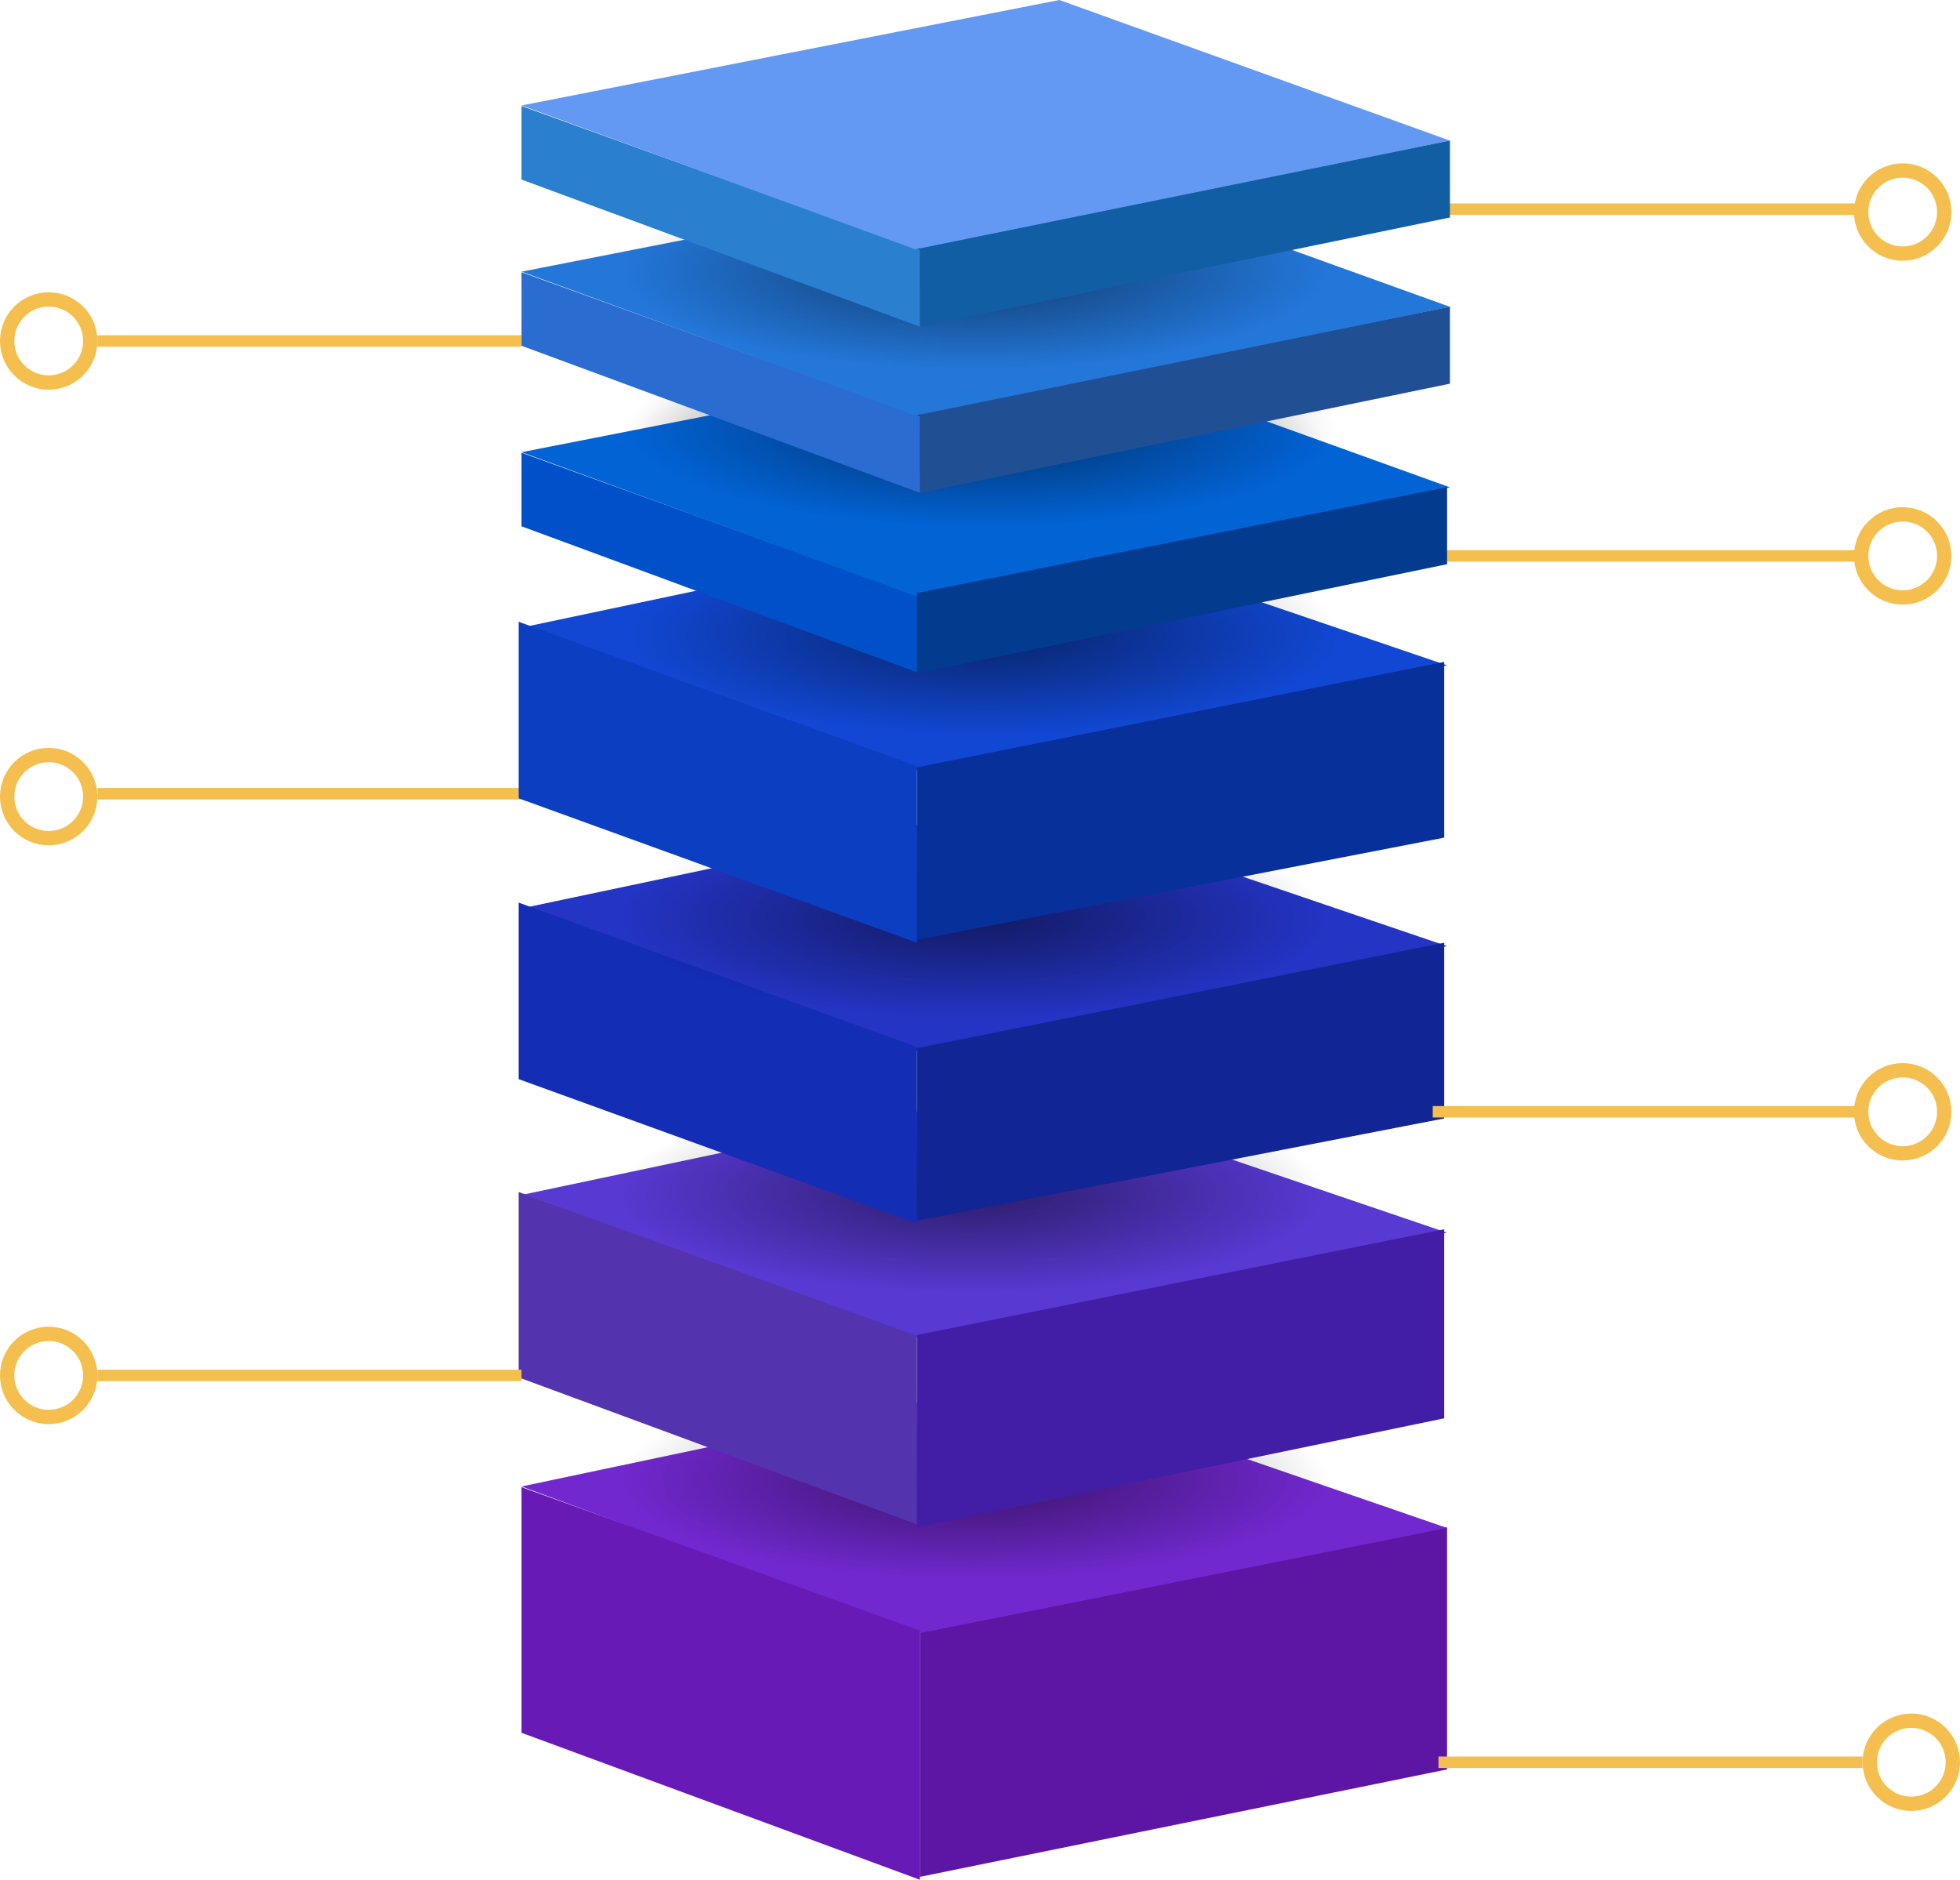 <svg width="684" height="656" viewBox="0 0 684 656" fill="none" xmlns="http://www.w3.org/2000/svg">
<path d="M321 569.766L505 533V617.5L321 655V569.766Z" fill="#5D16A4"/>
<path d="M182 518.759L356.353 482L505 533.241L320.588 570L182 518.759Z" fill="#7128CE"/>
<path d="M182 519L321 569.049V656L182 604.721V519Z" fill="#681AB6"/>
<path d="M183 416.808L357.417 380L505 430.192L320.521 467L183 416.808Z" fill="#5839D2"/>
<ellipse cx="340" cy="516.5" rx="124" ry="34.5" fill="url(#paint0_radial_23_18)"/>
<ellipse cx="339" cy="416.5" rx="124" ry="34.5" fill="url(#paint1_radial_23_18)"/>
<path d="M320 465.903L504 429V494.978L320 533V465.903Z" fill="#411EA5"/>
<path d="M181 416L320 466.192V532L181 480.692V416Z" fill="#5334AE"/>
<path d="M183 316.808L357.417 280L505 330.192L320.521 367L183 316.808Z" fill="#2434C4"/>
<path d="M320 365.793L504 329V390.322L320 426V365.793Z" fill="#112694"/>
<path d="M181 315L320 365.4V427L181 376.6V315Z" fill="#132DB5"/>
<path d="M183 218.808L357.417 182L505 232.192L320.521 269L183 218.808Z" fill="#1147D2"/>
<ellipse cx="340" cy="157.5" rx="124" ry="34.5" fill="url(#paint2_radial_23_18)"/>
<ellipse cx="344" cy="221.5" rx="124" ry="34.5" fill="url(#paint3_radial_23_18)"/>
<rect x="502" y="71" width="148" height="4" fill="#F4BF4F"/>
<rect x="34" y="117" width="148" height="4" fill="#F4BF4F"/>
<rect x="501" y="192" width="148" height="4" fill="#F4BF4F"/>
<rect x="34" y="275" width="148" height="4" fill="#F4BF4F"/>
<rect x="500" y="386" width="148" height="4" fill="#F4BF4F"/>
<circle cx="664" cy="74" r="14.5" stroke="#F4BF4F" stroke-width="5"/>
<circle cx="17" cy="119" r="14.5" stroke="#F4BF4F" stroke-width="5"/>
<circle cx="17" cy="278" r="14.5" stroke="#F4BF4F" stroke-width="5"/>
<circle cx="17" cy="480" r="14.5" stroke="#F4BF4F" stroke-width="5"/>
<circle cx="664" cy="194" r="14.5" stroke="#F4BF4F" stroke-width="5"/>
<circle cx="664" cy="388" r="14.5" stroke="#F4BF4F" stroke-width="5"/>
<circle cx="667" cy="615" r="14.5" stroke="#F4BF4F" stroke-width="5"/>
<rect x="502" y="613" width="148" height="4" fill="#F4BF4F"/>
<rect x="34" y="478" width="148" height="4" fill="#F4BF4F"/>
<ellipse cx="340" cy="320.5" rx="124" ry="34.5" fill="url(#paint4_radial_23_18)"/>
<path d="M320 267.793L504 231V292.322L320 328V267.793Z" fill="#07309A"/>
<path d="M181 217L320 267.4V329L181 278.6V217Z" fill="#0B3EC0"/>
<path d="M182 158L321 208.217V235L182 183.667V158Z" fill="#0050C9"/>
<path d="M182 157.808L369.697 121L506 170.077L319.421 208L182 157.808Z" fill="#0263D5"/>
<path d="M320 206.983L505 170V196.897L320 235V206.983Z" fill="#033B8E"/>
<ellipse cx="343" cy="149.5" rx="124" ry="34.5" fill="url(#paint5_radial_23_18)"/>
<path d="M321 143.983L506 107V133.897L321 172V143.983Z" fill="#214F94"/>
<path d="M182 95L321 145.217V172L182 120.667V95Z" fill="#2A6CD0"/>
<path d="M182 94.808L369.697 58L506 107.077L319.421 145L182 94.808Z" fill="#2377D9"/>
<ellipse cx="340" cy="94.5" rx="124" ry="34.5" fill="url(#paint6_radial_23_18)"/>
<path d="M321 85.983L506 49V75.897L321 114V85.983Z" fill="#125EA4"/>
<path d="M182 37L321 87.217V114L182 62.667V37Z" fill="#2A80CF"/>
<path d="M182 36.808L369.697 0L506 49.077L319.421 87L182 36.808Z" fill="#6399F2"/>
<defs>
<radialGradient id="paint0_radial_23_18" cx="0" cy="0" r="1" gradientUnits="userSpaceOnUse" gradientTransform="translate(340 516.5) rotate(90) scale(34.5 124)">
<stop stop-opacity="0.5"/>
<stop offset="1" stop-opacity="0"/>
</radialGradient>
<radialGradient id="paint1_radial_23_18" cx="0" cy="0" r="1" gradientUnits="userSpaceOnUse" gradientTransform="translate(339 416.5) rotate(90) scale(34.5 124)">
<stop stop-opacity="0.5"/>
<stop offset="1" stop-opacity="0"/>
</radialGradient>
<radialGradient id="paint2_radial_23_18" cx="0" cy="0" r="1" gradientUnits="userSpaceOnUse" gradientTransform="translate(340 157.5) rotate(90) scale(34.5 124)">
<stop stop-opacity="0.5"/>
<stop offset="1" stop-opacity="0"/>
</radialGradient>
<radialGradient id="paint3_radial_23_18" cx="0" cy="0" r="1" gradientUnits="userSpaceOnUse" gradientTransform="translate(344 221.5) rotate(90) scale(34.5 124)">
<stop stop-opacity="0.5"/>
<stop offset="1" stop-opacity="0"/>
</radialGradient>
<radialGradient id="paint4_radial_23_18" cx="0" cy="0" r="1" gradientUnits="userSpaceOnUse" gradientTransform="translate(340 320.5) rotate(90) scale(34.5 124)">
<stop stop-opacity="0.5"/>
<stop offset="1" stop-opacity="0"/>
</radialGradient>
<radialGradient id="paint5_radial_23_18" cx="0" cy="0" r="1" gradientUnits="userSpaceOnUse" gradientTransform="translate(343 149.5) rotate(90) scale(34.5 124)">
<stop stop-opacity="0.5"/>
<stop offset="1" stop-opacity="0"/>
</radialGradient>
<radialGradient id="paint6_radial_23_18" cx="0" cy="0" r="1" gradientUnits="userSpaceOnUse" gradientTransform="translate(340 94.5) rotate(90) scale(34.5 124)">
<stop stop-opacity="0.5"/>
<stop offset="1" stop-opacity="0"/>
</radialGradient>
</defs>
</svg>
